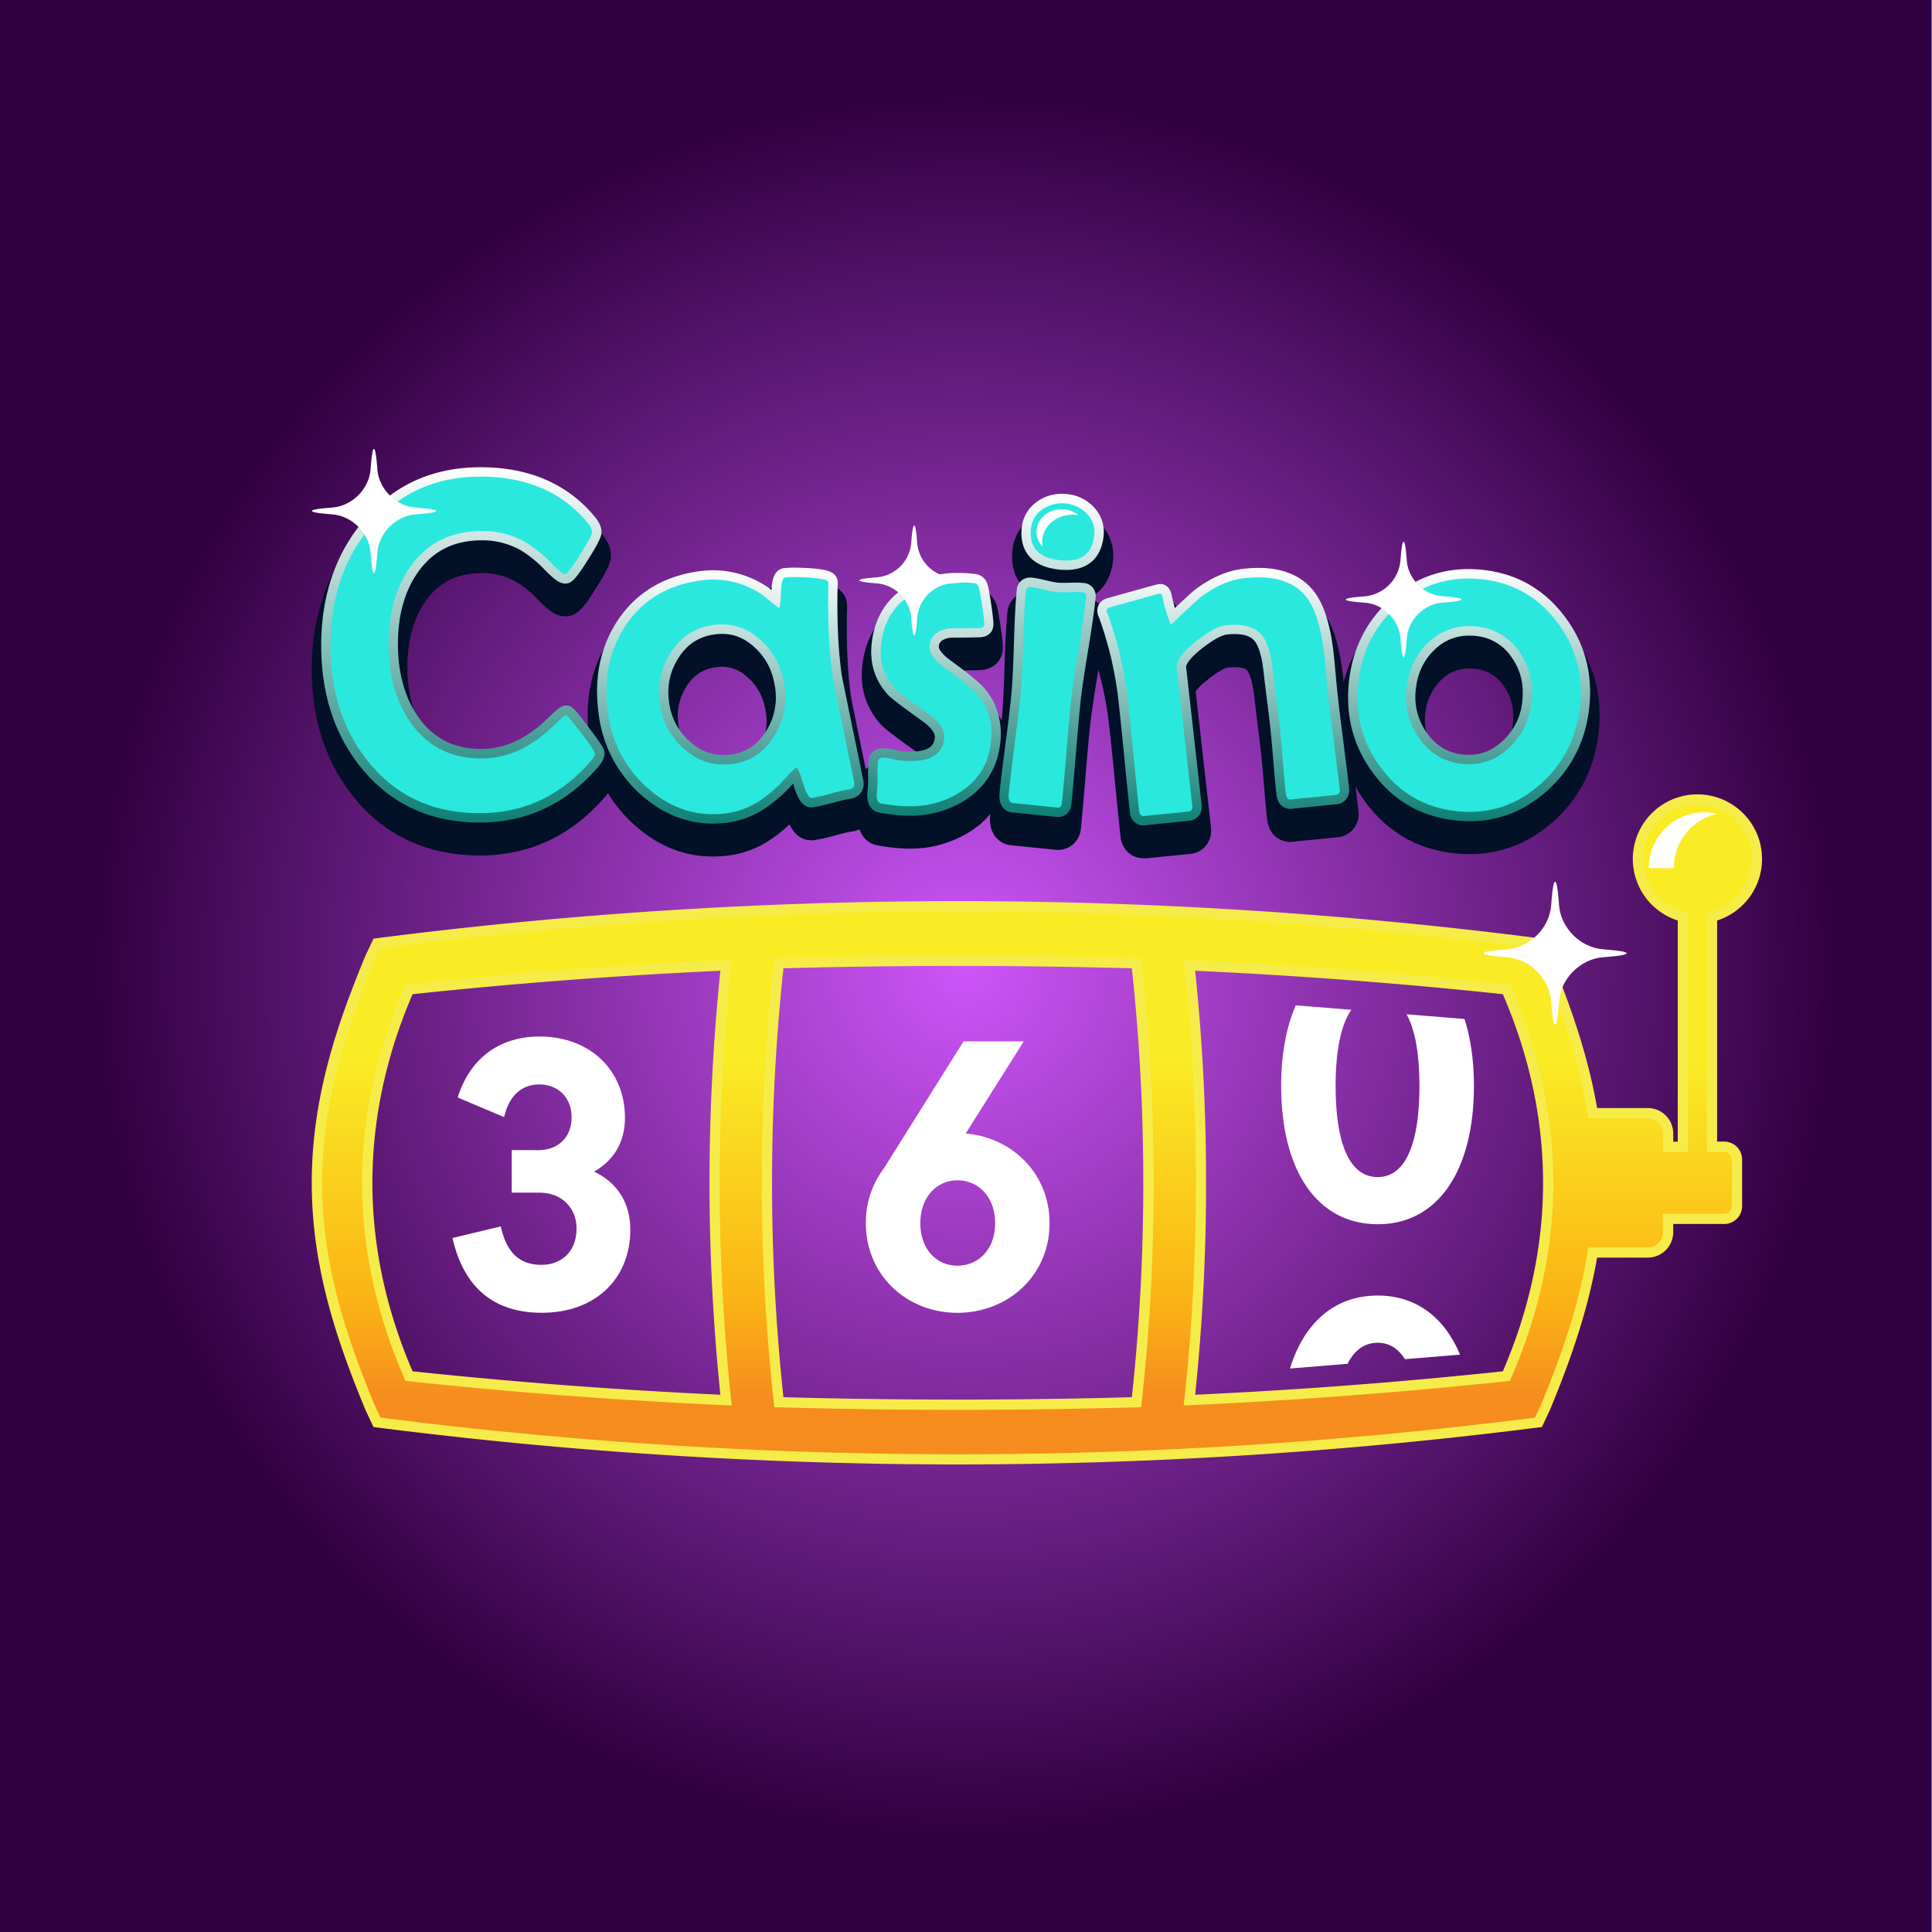 <?xml version="1.0" encoding="UTF-8"?> <svg xmlns="http://www.w3.org/2000/svg" xmlns:xlink="http://www.w3.org/1999/xlink" viewBox="0 0 1000 1000"><defs><style>.cls-1{fill:#fff;}.cls-2{fill:url(#Naamloos_verloop_20);}.cls-3{fill:url(#Naamloos_verloop_19);}.cls-4{fill:#021028;}.cls-5{fill:#f6ec49;}.cls-6{fill:url(#Naamloos_verloop_18);}.cls-7{fill:url(#Naamloos_verloop_17);}.cls-8{fill:url(#Naamloos_verloop_17-2);}.cls-9{fill:url(#Naamloos_verloop_17-3);}.cls-10{fill:url(#Naamloos_verloop_17-4);}.cls-11{fill:url(#Naamloos_verloop_17-5);}.cls-12{fill:url(#Naamloos_verloop_17-6);}.cls-13{fill:#2ae8de;}</style><radialGradient id="Naamloos_verloop_20" cx="536.72" cy="500.19" r="359.75" gradientTransform="matrix(1, 0, 0, -1, 0, 1000.11)" gradientUnits="userSpaceOnUse"><stop offset="0" stop-color="#cd55f9"></stop><stop offset="1" stop-color="#310041"></stop></radialGradient><radialGradient id="Naamloos_verloop_19" cx="499.76" cy="500.19" r="500.08" gradientTransform="matrix(1, 0, 0, -1, 0, 1000.11)" gradientUnits="userSpaceOnUse"><stop offset="0" stop-color="#cd55f9"></stop><stop offset="0.9" stop-color="#310041"></stop></radialGradient><linearGradient id="Naamloos_verloop_18" x1="536.72" y1="452.75" x2="536.72" y2="275.73" gradientTransform="matrix(1, 0, 0, -1, 0, 1000.11)" gradientUnits="userSpaceOnUse"><stop offset="0" stop-color="#faec24"></stop><stop offset="0.71" stop-color="#fbb315"></stop><stop offset="1" stop-color="#f68c1e"></stop></linearGradient><linearGradient id="Naamloos_verloop_17" x1="239.57" y1="758.27" x2="239.57" y2="574.37" gradientTransform="matrix(1, 0, 0, -1, 0, 1000.11)" gradientUnits="userSpaceOnUse"><stop offset="0" stop-color="#fff"></stop><stop offset="1" stop-color="#0d7f74"></stop></linearGradient><linearGradient id="Naamloos_verloop_17-2" x1="378.01" y1="706.29" x2="378.01" y2="573.81" xlink:href="#Naamloos_verloop_17"></linearGradient><linearGradient id="Naamloos_verloop_17-3" x1="483.5" y1="703.62" x2="483.5" y2="577.89" xlink:href="#Naamloos_verloop_17"></linearGradient><linearGradient id="Naamloos_verloop_17-4" x1="544.31" y1="744.51" x2="544.31" y2="577.22" xlink:href="#Naamloos_verloop_17"></linearGradient><linearGradient id="Naamloos_verloop_17-5" x1="633.16" y1="706.21" x2="633.16" y2="572.87" xlink:href="#Naamloos_verloop_17"></linearGradient><linearGradient id="Naamloos_verloop_17-6" x1="760.4" y1="705.55" x2="760.4" y2="575.05" xlink:href="#Naamloos_verloop_17"></linearGradient></defs><g id="BACKGROUND"><rect class="cls-1" width="1000" height="1000"></rect></g><g id="Laag_66" data-name="Laag 66"><path class="cls-2" d="M495.62,796.23a2421.17,2421.17,0,0,1-304.19-19.34l-23.74-3-13.47-28.66-.29-.69c-16-38.57-30.78-81.3-30.78-132.36s14.74-93.65,30.68-132.13l.41-.94,13.08-27.87a123.73,123.73,0,0,1-13.25-13.81c-20.52-24.9-30.92-55.56-30.92-91.17,0-23.75,4.83-45.66,14.34-65.13a127.66,127.66,0,0,1,20.81-35.51c22.53-27.47,53.82-42,90.44-42,37,0,67.93,14,89.34,40.38l.3.38.4.54a54.43,54.43,0,0,1,8.07,14.67c2.89-.67,5.83-1.23,8.82-1.66a89.49,89.49,0,0,1,13.46-1,86.66,86.66,0,0,1,20.26,2.4,43.6,43.6,0,0,1,10.58-3,74.64,74.64,0,0,1,10.91-.7c2.79,0,6.15.1,10,.32l.5,0c6,.42,12.94,1.06,20.16,3.6a46.92,46.92,0,0,1,14.17,7.84,89.71,89.71,0,0,1,37.09-9.05c.19-.36.39-.71.58-1.06a56.29,56.29,0,0,1,22.27-29.44,61.12,61.12,0,0,1,78.4,8.54,56.38,56.38,0,0,1,12.75,21.47,58.58,58.58,0,0,1,3.4,7.26l.43.1a83.75,83.75,0,0,1,28.67-8.77,108.84,108.84,0,0,1,12.16-.71c25.15,0,41.57,9.58,51.61,19a97.39,97.39,0,0,1,57-18.33,106.24,106.24,0,0,1,10.79.55c28.12,2.84,52,16.22,69.14,38.68a102.76,102.76,0,0,1,14.92,26.85,105.78,105.78,0,0,1,11.15,51.61A71,71,0,0,1,878.6,373,71.74,71.74,0,0,1,927,497.57v70.05A46.94,46.94,0,0,1,940,600.16v24.16a47.53,47.53,0,0,1-47.48,47.48h-1.06A51,51,0,0,1,857.17,689a477.08,477.08,0,0,1-19.57,55.31l-.39.93-13.44,28.66-23.77,3A2433,2433,0,0,1,495.62,796.23Z"></path><rect class="cls-3" x="-0.32" y="-0.15" width="1000.15" height="1000.15"></rect><path class="cls-4" d="M248.26,442.78c-26.75,0-48.51-10-64.67-29.62-14.74-17.89-22.21-40.41-22.21-66.89S169,297.18,184,279.1c16.28-19.86,38.07-30,64.75-30,27,0,48.34,9.42,63.39,28l.18.24c2.63,3.44,3.89,6.74,3.89,10.05s-1.13,6.62-7.82,17.17c-6,9.51-9.47,14.46-15.84,14.46-4.76,0-8.52-2.95-14.22-8.75a55,55,0,0,0-11.12-9.11,35.09,35.09,0,0,0-17.76-4.52c-12.53,0-22,4.57-28.79,14-6.51,8.95-9.8,20.64-9.8,34.74s3.29,26,9.78,35.23c6.92,9.76,16,14.32,28.6,14.32a36.92,36.92,0,0,0,17.87-4.67A57.89,57.89,0,0,0,279.52,381c6.59-6.2,9-8.52,13.5-8.52,5.56,0,7.89,3.09,15.62,13.32,7.92,10.51,9.11,12.64,9.11,16.28,0,4.52-2.64,8.1-4.62,10.4C295.79,432.6,274,442.78,248.26,442.78Z"></path><path class="cls-4" d="M369,443.34c-14.5,0-27.87-5.23-39.73-15.55a71.1,71.1,0,0,1-24.08-44.37c-2.92-19.74.45-37.28,10-52.12,10.25-15.81,25.51-25.28,45.35-28.21a59.91,59.91,0,0,1,8.58-.63,54.16,54.16,0,0,1,26.72,7c1.32-3.75,3.93-7.25,9.09-8a41.35,41.35,0,0,1,5.94-.33c2.24,0,4.89.08,8.15.26,7.24.51,17.95,1.25,19.33,10.64a19.65,19.65,0,0,1,.05,4c-.39,17.72.35,33,2.18,45.36.1.52,1.39,7,10.65,51.9l.41,1.85a12.52,12.52,0,0,1-10.76,15.25,81.77,81.77,0,0,0-8.55,2,101,101,0,0,1-10.72,2.43l-.7.11H420c-5.93,0-9.34-4.08-11.37-8.21a69.34,69.34,0,0,1-8.4,6.88,50.79,50.79,0,0,1-22,9.06A70.12,70.12,0,0,1,369,443.34Zm4.71-98.23a22.35,22.35,0,0,0-3.41.27c-6.62,1-11.41,4.19-15.09,10.08a28,28,0,0,0-4,19.75,27.31,27.31,0,0,0,9.45,17.44,20.51,20.51,0,0,0,13.86,5.49h0a22.85,22.85,0,0,0,3.54-.27c6.34-.94,11-4.11,14.55-10a27.73,27.73,0,0,0,3.78-19.29c-1.09-7.41-4.08-13.22-9.14-17.77C383.05,346.93,378.67,345.11,373.7,345.11Z"></path><path class="cls-4" d="M470.78,439.24a73.67,73.67,0,0,1-8.67-.52c-7.6-.91-9.5-1.38-11.35-2.34l-.33-.17-.32-.2c-3.26-2-6.91-6.37-5.83-15.42a61.52,61.52,0,0,0,.2-6.67,78.35,78.35,0,0,1,.32-9c.71-5.69,5.06-9.71,11.09-10.29a13.91,13.91,0,0,1,1.63-.09,25.05,25.05,0,0,1,5.88.81l1.14.25c.49.1,1,.22,1.41.35a46,46,0,0,0,5.45.36c6.7,0,7.41-1.62,7.56-2.68-.2-.42-1.11-1.94-4.39-4.31-14.48-10.34-17.15-12.76-18.5-14.22-7.76-8.42-11.12-19.1-9.71-30.91,1.75-14.77,9.16-26.31,21.46-33.37a56.56,56.56,0,0,1,28.27-7,76.23,76.23,0,0,1,9.28.57,12.26,12.26,0,0,1,10.25,8.2c.45,1.26,1,3.22,2.28,11.78,1.2,8.08,1.3,10.65,1.08,12.55-.57,4.73-4.42,9.64-11.71,9.94-5.09.1-10.07.17-15.06.2l-.6.14a26.41,26.41,0,0,0,3.54,3.06c12.54,9.09,16.37,12.88,18.28,15.17,7.53,9.07,10.57,19.89,9.11,32.21a43.92,43.92,0,0,1-22.18,33.83A57.45,57.45,0,0,1,470.78,439.24Z"></path><path class="cls-4" d="M547.64,439.91a12.36,12.36,0,0,1-1.33-.07l-23.08-2.37a11.59,11.59,0,0,1-7.88-4.23c-3.53-4.34-3-9.76-2.79-11.56.59-5.71,1.6-14.05,3-24.77s2.37-19,2.92-24.41c.61-5.86,1.09-15,1.45-27.13.35-12.55.87-22.16,1.52-28.57a11.48,11.48,0,0,1,10.84-10.48,22.55,22.55,0,0,1-2.75-2.5c-3.06-3.33-6.51-9.31-5.51-18.94a23.16,23.16,0,0,1,10.43-17.32,26.26,26.26,0,0,1,15.12-4.64,27.51,27.51,0,0,1,3.11.17,27,27,0,0,1,17.09,8.32,23.22,23.22,0,0,1,6.3,18.81c-1,9.23-5.38,15.93-12.4,19.33a11.43,11.43,0,0,1,5.76,3.78,11.76,11.76,0,0,1,2.49,8.95c-.64,6.3-2,15.48-4,28-2,12-3.27,21.05-3.88,26.95-.59,5.61-1.34,14.26-2.28,25.72s-1.72,20.28-2.3,26C558.73,435.37,553.89,439.91,547.64,439.91Z"></path><path class="cls-4" d="M592,444.26c-6.33,0-11.27-4.57-12-11.11-.7-6.36-1.68-15.86-2.87-28.22-1.25-12.84-2.19-22-2.88-28a183.93,183.93,0,0,0-9.89-43.28,14,14,0,0,1-1.19-4.11,11.46,11.46,0,0,1,7.09-11.83l.74-.34.79-.2c.63-.17,5-1.39,13.08-3.66,13.29-3.73,13.63-3.77,14.65-3.88l.53-.05h.57c1.32,0,7.83.4,10.25,8.11l3.83-3.48L615,314c9.12-7.06,18.55-11.19,28-12.27a77.6,77.6,0,0,1,8.41-.49c14.1,0,24.9,4.56,32.13,13.54,6,7.38,9.74,18.84,11.57,35q.43,3.72,1.11,11.49c.44,4.95.81,8.68,1.08,11.15.59,5.18,1.53,12.86,2.89,23.49s2.33,18.48,2.92,23.78a12.22,12.22,0,0,1-2.17,8.82,11.88,11.88,0,0,1-8.46,4.8c-2.66.3-6.59.71-11.83,1.21s-9,.89-11.53,1.18a13,13,0,0,1-1.36.08c-5.26,0-11-3.66-11.91-11.83-.47-4.13-1-10.16-1.66-18s-1.18-13.66-1.62-17.49q-.52-4.69-1.69-14-1.18-9.48-1.73-14.23c-1.13-10-3.26-12.8-3.68-13.27-1.28-1.41-4.52-1.63-6.35-1.63a32.41,32.41,0,0,0-3.53.22c-.32,0-3.35.52-10.71,6.41-4.08,3.25-5.52,5.19-6,6l7.88,70a12.7,12.7,0,0,1-2.5,9.64,11.76,11.76,0,0,1-8,4.34q-3.81.42-11.49,1.17-7.49.74-11.23,1.15Z"></path><path class="cls-4" d="M760.68,442.09a69.39,69.39,0,0,1-7.29-.37c-19.17-1.93-34.71-10.68-46.2-26-11.11-14.61-15.8-31.67-13.88-50.62s9.91-34.74,23.74-46.87c12.48-10.86,26.93-16.35,43-16.35,2.42,0,4.91.13,7.41.38,19,1.92,34.45,10.56,46,25.69,11.23,14.57,16,31.56,14.05,50.46s-9.9,34.74-23.74,47C791.31,436.45,776.83,442.09,760.68,442.09Zm-.27-96.1A20.33,20.33,0,0,0,746,351.84a29,29,0,0,0-3.53,36.69c4,5.68,8.85,8.64,15.36,9.29.84.08,1.66.12,2.45.12,5.48,0,10.05-1.93,14.38-6.1a27.31,27.31,0,0,0,8.44-17.71c.74-7.27-.79-13.47-4.66-18.93a20,20,0,0,0-15.4-9.09C762.14,346,761.25,346,760.41,346Z"></path><path class="cls-5" d="M495.62,758a2384.7,2384.7,0,0,1-299.38-19l-2.91-.37-4.1-8.71c-14.51-35-27.87-73.37-27.87-117.71s13.34-82.66,27.77-117.47l4.2-8.92,2.93-.37a2367,2367,0,0,1,598.93,0l2.89.37,4.09,8.7c8.8,21.25,19.32,49,24.48,79h26.24a13.18,13.18,0,0,1,13.17,13.17v4.24h2.34V476.45a33.44,33.44,0,1,1,20.38,0V590.89h3.69a9.26,9.26,0,0,1,9.24,9.24v24.16a9.26,9.26,0,0,1-9.24,9.24H866.06v4.23a13.17,13.17,0,0,1-13.17,13.17H826.65c-5.16,30-15.66,57.72-24.37,78.75l-4.18,8.94-2.89.37A2395.1,2395.1,0,0,1,495.62,758Zm-90.08-34.81c30,.82,60.4,1.24,90.3,1.24s60.12-.42,90-1.24a1023.24,1023.24,0,0,0,5.92-111,1022.1,1022.1,0,0,0-5.92-111c-30-.81-60.3-1.23-90.17-1.23s-60.18.42-90.17,1.23a1047.2,1047.2,0,0,0,0,222ZM618.61,502.46a1049.08,1049.08,0,0,1,5.65,109.73,1048.51,1048.51,0,0,1-5.65,109.73c52.81-2.44,106.34-6.5,159.26-12.13,13.81-32,20.82-64.84,20.82-97.6s-7-65.58-20.82-97.6C725.38,509,671.85,504.91,618.61,502.46Zm-405,207.33c52.81,5.59,106.34,9.68,159.26,12.11a1072,1072,0,0,1,0-219.44C319.51,504.93,266,509,213.56,514.59c-13.81,32-20.81,64.82-20.81,97.6S199.75,677.77,213.56,709.79Z"></path><path class="cls-6" d="M906.74,444.61a28.14,28.14,0,1,0-33,27.69V596.2h-13v-9.55a7.86,7.86,0,0,0-7.86-7.86H822.14c-4.28-28.13-13.47-54.82-24.76-82-1.14-2.42-1.72-3.63-2.86-6.07a2362.94,2362.94,0,0,0-597.59,0c-1.14,2.44-1.71,3.65-2.86,6.07-15.62,37.75-27.37,74.49-27.37,115.46s11.73,77.7,27.37,115.44c1.15,2.42,1.72,3.63,2.86,6.06a2359.7,2359.7,0,0,0,597.59,0c1.14-2.43,1.72-3.64,2.86-6.06,11.27-27.2,20.48-53.9,24.75-82h30.76a7.85,7.85,0,0,0,7.86-7.86v-9.54h31.72a4,4,0,0,0,3.94-3.93V600.13a3.94,3.94,0,0,0-3.94-3.93h-9V472.3A28.15,28.15,0,0,0,906.74,444.61Zm-528,282.87q-84.63-3.71-168.83-12.75c-14.42-32.44-22.5-67.32-22.5-102.56s8.08-70.11,22.5-102.54q84.17-9.06,168.83-12.75a1065,1065,0,0,0,0,230.6Zm211.9.87c-63.36,1.84-126.49,1.84-189.87,0a1049.39,1049.39,0,0,1,0-232.34c63.36-1.82,126.5-1.82,189.87,0a1022.73,1022.73,0,0,1,6.47,116.18A1031.69,1031.69,0,0,1,590.65,728.35ZM781.5,714.73q-84.18,9-168.82,12.75A1038.44,1038.44,0,0,0,619,612.17a1038.39,1038.39,0,0,0-6.27-115.3q84.6,3.69,168.82,12.75C795.92,542,804,576.94,804,612.16S795.9,682.3,781.5,714.73Z"></path><path class="cls-7" d="M248.26,425.74c-25.22,0-45.72-9.37-60.91-27.85-14-17-21.1-38.48-21.1-63.8s7.22-46.89,21.47-64.06c15.34-18.7,35.87-28.19,61-28.19,25.47,0,45.53,8.82,59.61,26.21,2.05,2.69,3,5,3,7.24,0,1.86-.54,4.27-7.07,14.57-6.72,10.6-8.64,12.19-11.73,12.19-2.72,0-5.33-1.78-10.74-7.29a60.05,60.05,0,0,0-12.18-9.91,40.23,40.23,0,0,0-20.18-5.18c-14.19,0-24.9,5.23-32.73,16-7.12,9.81-10.73,22.47-10.73,37.62s3.59,28,10.67,38c7.81,11,18.48,16.38,32.56,16.38a42.1,42.1,0,0,0,20.19-5.26,63.68,63.68,0,0,0,13.5-10.06c6.75-6.37,7.89-7.18,10.13-7.18,2.84,0,3.94,1.06,11.74,11.39s8.13,11.45,8.13,13.36c0,2.24-1.06,4.47-3.44,7.23C293.08,416.13,272.5,425.74,248.26,425.74Z"></path><path class="cls-8" d="M369,426.3c-13.29,0-25.59-4.82-36.56-14.35A66.44,66.44,0,0,1,310,370.54c-2.74-18.55.4-35,9.31-48.78,9.46-14.57,23.57-23.32,42-26a54.21,54.21,0,0,1,7.88-.59A50.25,50.25,0,0,1,398,304.37l.23.17,1.1.94c.16-4.05.85-10.57,6.31-11.37a37.21,37.21,0,0,1,5.23-.29c2.12,0,4.77.08,7.89.25,8,.56,14,1.38,14.77,6.49a15.05,15.05,0,0,1,0,3.21c-.38,17.87.36,33.47,2.24,46.17.12.67,1.68,8.43,10.7,52.17l.34,1.57a8.32,8.32,0,0,1-1.18,6.61,7.91,7.91,0,0,1-5.48,3.14,85.91,85.91,0,0,0-9.1,2.1,89.42,89.42,0,0,1-10.17,2.3l-.35.05-.54,0c-5.78,0-7.95-7.31-9.12-11.22-.12-.39-.22-.76-.34-1.1-.18.2-.37.39-.55.61a75.48,75.48,0,0,1-12.52,11.22,46.31,46.31,0,0,1-20,8.27A61.6,61.6,0,0,1,369,426.3Zm4.71-98.2a28.27,28.27,0,0,0-4.14.31c-8,1.18-14.08,5.21-18.49,12.32a32.63,32.63,0,0,0-4.71,23,32,32,0,0,0,11.07,20.41,25.17,25.17,0,0,0,17,6.67h0a28.21,28.21,0,0,0,4.25-.32c7.75-1.14,13.64-5.17,18-12.31a32.54,32.54,0,0,0,4.46-22.53c-1.26-8.59-4.76-15.34-10.71-20.69C385.42,330.33,380,328.1,373.7,328.1Z"></path><path class="cls-9" d="M470.78,422.22a70.36,70.36,0,0,1-8.1-.49c-7.45-.89-8.66-1.29-9.68-1.83l-.34-.19c-3-1.86-4.2-5.47-3.58-10.73a61.53,61.53,0,0,0,.24-7.28,72,72,0,0,1,.3-8.37c.32-2.63,2.27-5.57,6.74-6,.3,0,.72-.06,1.16-.06a20.32,20.32,0,0,1,4.85.7l1.15.25c.55.12,1.16.26,1.76.42h0a51.33,51.33,0,0,0,6.13.4c11.58,0,12.15-4.87,12.44-7.21.38-3.17-3.85-6.73-6.4-8.58-13.58-9.68-16.64-12.34-17.78-13.58-6.86-7.44-9.71-16.53-8.45-27,1.58-13.38,8-23.37,19-29.72a51.78,51.78,0,0,1,25.86-6.39,74.6,74.6,0,0,1,8.68.54,7.38,7.38,0,0,1,6.25,5c.39,1,.91,3.12,2.05,10.85,1.23,8.27,1.2,10.15,1.06,11.26-.32,2.62-2.33,5.47-7.07,5.66-5.12.12-10.2.18-15.31.2-5.41.91-5.68,3.28-5.83,4.57,0,.27-.11,2.66,6.35,7.41,9.35,6.77,14.89,11.36,17.44,14.38,6.61,8,9.3,17.56,8,28.5-1.58,13.29-8.23,23.44-19.79,30.21A52.88,52.88,0,0,1,470.78,422.22Z"></path><path class="cls-10" d="M547.64,422.89a8.38,8.38,0,0,1-.84-.05l-23.08-2.37a6.77,6.77,0,0,1-4.61-2.47c-1.51-1.87-2.06-4.47-1.71-8,.59-5.68,1.58-14,3-24.65s2.38-19,2.94-24.53c.62-6,1.11-15.23,1.46-27.5.35-12.43.87-21.93,1.51-28.21a6.71,6.71,0,0,1,7-6.15c.32,0,.67,0,1,.05a59,59,0,0,1,7.14,1.38,55.9,55.9,0,0,0,6,1.18c.81.08,1.9.11,3.28.11.85,0,1.79,0,2.84-.05s2.23-.05,3.19-.05a41.1,41.1,0,0,1,4.22.17,6.67,6.67,0,0,1,4.67,2.44,7.14,7.14,0,0,1,1.44,5.37c-.64,6.14-2,15.46-4,27.69-2,12.08-3.33,21.26-3.93,27.24-.59,5.71-1.35,14.16-2.3,25.8s-1.72,20.22-2.31,25.89C554.08,420.82,550.75,422.89,547.64,422.89ZM551.83,295a33.65,33.65,0,0,1-3.68-.21c-6.67-.68-11.75-2.85-15.06-6.45-3.46-3.78-4.89-8.87-4.25-15.14a18.47,18.47,0,0,1,8.32-13.79,21.48,21.48,0,0,1,12.4-3.81c.85,0,1.71.05,2.6.13a21.8,21.8,0,0,1,14.05,6.82,18.58,18.58,0,0,1,5,15C570,288.8,563.17,295,551.83,295Z"></path><path class="cls-11" d="M592,427.24c-3.89,0-6.72-2.65-7.17-6.79-.71-6.33-1.68-15.81-2.87-28.14-1.25-12.87-2.19-22.06-2.88-28.11a187.71,187.71,0,0,0-10.23-44.57,9.61,9.61,0,0,1-.87-2.83,6.61,6.61,0,0,1,4.22-6.83l.36-.17.39-.1c.54-.14,4.94-1.36,13.19-3.7,12.89-3.61,13.29-3.66,13.86-3.71l.27,0h.32c1.36,0,4.64.54,5.83,5.52a68.81,68.81,0,0,0,1.71,6.9q4.18-3.93,9.53-8.79l.13-.11.16-.12c8.41-6.5,17-10.3,25.6-11.28a72.79,72.79,0,0,1,7.86-.47c12.55,0,22.08,4,28.33,11.71,5.38,6.66,8.82,17.28,10.54,32.47q.42,3.69,1.1,11.37c.46,5,.81,8.77,1.1,11.26.58,5.21,1.53,12.9,2.89,23.55,1.34,10.47,2.33,18.43,2.92,23.71A7.61,7.61,0,0,1,697,413.4a7,7,0,0,1-5.09,2.84c-2.64.28-6.54.68-11.75,1.2s-9,.9-11.59,1.2a7.63,7.63,0,0,1-.8.05c-1,0-6.27-.37-7.1-7.51-.45-4.08-1-10.07-1.64-17.83s-1.19-13.76-1.63-17.64c-.35-3.14-.93-7.83-1.7-14.06s-1.36-11-1.71-14.18c-1.11-9.9-3.26-14.13-4.86-16-1.95-2.16-5.32-3.27-10-3.27a39.5,39.5,0,0,0-4.07.23c-1.68.19-5.65,1.41-13.21,7.44-8.15,6.49-7.93,9.31-7.93,9.33l8,71a7.94,7.94,0,0,1-1.48,6.06,6.88,6.88,0,0,1-4.74,2.54q-3.78.42-11.42,1.17T593,427.17A7.43,7.43,0,0,1,592,427.24Z"></path><path class="cls-12" d="M760.68,425.06a65.54,65.54,0,0,1-6.8-.36c-17.76-1.78-32.16-9.89-42.81-24.07-10.35-13.65-14.7-29.54-12.92-47.22s9.24-32.41,22.13-43.7c11.56-10.06,24.93-15.15,39.78-15.15,2.27,0,4.59.12,6.92.35,17.59,1.77,31.91,9.78,42.58,23.79,10.45,13.56,14.87,29.39,13.09,47s-9.23,32.43-22.11,43.82C789,419.83,775.59,425.06,760.68,425.06ZM760.41,329a25,25,0,0,0-17.74,7.16c-5.76,5.46-9,12.28-9.86,20.78a31.79,31.79,0,0,0,5.64,22.26c4.78,6.84,10.94,10.54,18.86,11.34a29.44,29.44,0,0,0,3,.15c6.72,0,12.54-2.43,17.76-7.46a31.85,31.85,0,0,0,9.9-20.73c.86-8.5-1-15.78-5.53-22.23a24.9,24.9,0,0,0-18.88-11.12C762.46,329,761.42,329,760.41,329Z"></path><path class="cls-13" d="M308,389.94c0,1-.76,2.3-2.27,4.05q-23.22,26.91-57.51,26.9-35.72,0-57.14-26.08-20-24.27-20-60.72t20.37-60.95q21.66-26.44,57.27-26.43,36.06,0,55.83,24.41a7.59,7.59,0,0,1,1.9,4.17q0,2-6.32,12c-4.2,6.62-6.75,9.95-7.62,9.95-1.05,0-3.45-1.95-7.26-5.85a64.8,64.8,0,0,0-13.23-10.72,44.94,44.94,0,0,0-22.61-5.83q-23.56,0-36.66,18-11.67,16.08-11.66,40.47t11.54,40.83q13.11,18.45,36.55,18.45a46.93,46.93,0,0,0,22.49-5.83,67.42,67.42,0,0,0,14.54-10.84C290.38,372,292.63,370,293,370s3.09,3.16,7.87,9.46S308,389.3,308,389.94Z"></path><path class="cls-13" d="M428.75,301.28a12.2,12.2,0,0,1,0,2.17q-.6,27.65,2.27,47.19.18,1.19,10.75,52.46l.36,1.63c.42,2.26-.46,3.56-2.61,3.88a90.73,90.73,0,0,0-9.66,2.2,92.74,92.74,0,0,1-9.61,2.2c-1.5.22-3-2.35-4.64-7.75s-2.74-8-3.46-7.91c-.47.07-2.37,1.92-5.68,5.53a70.41,70.41,0,0,1-11.69,10.5,41.39,41.39,0,0,1-17.91,7.46q-22.86,3.38-41.22-12.57a61.43,61.43,0,0,1-20.83-38.44q-3.85-26.16,8.59-45.43,13-20.08,38.59-23.86a45.1,45.1,0,0,1,33.28,7.85q2.36,2.06,7.24,5.91a1,1,0,0,0,.76.25q.71-.09.91-7.71c.13-5.07.85-7.71,2.2-7.91,2.12-.32,6.16-.3,12.15,0C425.18,299.4,428.59,300.17,428.75,301.28ZM406,354.94q-2.14-14.49-12.26-23.59-10.71-9.84-24.85-7.76t-21.93,14.55a37.66,37.66,0,0,0-5.39,26.31,37,37,0,0,0,12.72,23.39q11,9.56,25.17,7.48,13.79-2,21.43-14.6A37.48,37.48,0,0,0,406,354.94Z"></path><path class="cls-13" d="M512.91,384.31q-2.08,17.63-17.42,26.58-13.9,8.19-32.24,6-7.11-.83-8-1.31c-1.28-.79-1.71-2.81-1.33-6a67,67,0,0,0,.27-7.88,71,71,0,0,1,.27-7.76c.12-1,.91-1.6,2.37-1.75a13,13,0,0,1,4.37.52c2.42.52,3.58.77,3.51.77q22.34,2.67,24-11.07c.52-4.32-2.29-8.7-8.41-13.1q-14.91-10.63-17-12.94-8.82-9.55-7.19-23.15,2.08-17.74,16.63-26.08,13.13-7.44,31.57-5.24a2.53,2.53,0,0,1,2.23,1.83,80.27,80.27,0,0,1,1.82,9.93c.82,5.53,1.18,8.85,1,10-.1.86-.92,1.33-2.45,1.4-5.13.11-10.3.16-15.49.18-6.27.94-9.7,3.88-10.29,8.86-.42,3.54,2.36,7.51,8.3,11.89q13.24,9.6,16.6,13.59Q514.62,369.88,512.91,384.31Z"></path><path class="cls-13" d="M566.36,277.07q-1.49,14.56-17.73,12.9-16.46-1.68-15-16.26a13.47,13.47,0,0,1,6.2-10.25,18,18,0,0,1,22.78,2.47A13.46,13.46,0,0,1,566.36,277.07Zm-4.13,32q-.94,9.12-4,27.42t-4,27.53q-.9,8.66-2.3,25.91t-2.3,25.79c-.17,1.65-1,2.42-2.4,2.27l-23.09-2.37c-1.65-.17-2.32-1.86-2-5.11q.85-8.16,2.94-24.53t3-24.64q.95-9.25,1.49-27.86c.35-12.4.86-21.69,1.48-27.86.15-1.34,1-1.93,2.7-1.76a58.37,58.37,0,0,1,6.51,1.26,39.1,39.1,0,0,0,13.39,1.38,48.9,48.9,0,0,1,6.75.1C561.79,306.76,562.39,307.58,562.23,309.08Z"></path><path class="cls-13" d="M693.46,408.57c.2,1.73-.5,2.69-2.08,2.88-2.61.28-6.49.69-11.66,1.19s-9.08.91-11.66,1.19c-1.41.15-2.25-.9-2.52-3.19-.44-3.86-1-9.76-1.63-17.66s-1.21-13.84-1.65-17.79c-.35-3.14-.92-7.86-1.71-14.11s-1.36-11-1.72-14.13q-1.5-13.49-6.05-18.62-5.46-6.07-18.26-4.65-5.92.65-15.69,8.48-10.33,8.25-9.73,13.68l8,71c.23,2-.42,3-1.92,3.21q-3.78.44-11.37,1.16t-11.36,1.16c-1.66.19-2.59-.62-2.81-2.44q-1-9.35-2.85-28.07t-2.89-28.19a191.52,191.52,0,0,0-10.57-45.89,6.62,6.62,0,0,1-.54-1.49c-.08-.79.37-1.4,1.36-1.83q.81-.21,13.31-3.72c8.32-2.33,12.69-3.53,13.07-3.56s.86.54,1.16,1.78a74.83,74.83,0,0,0,4.39,14.48q5.59-5.54,14.83-13.89,11.57-9,23.17-10.28,22.23-2.5,31.86,9.47,7.09,8.8,9.49,30,.41,3.66,1.09,11.26c.46,5.05.82,8.85,1.11,11.37.61,5.29,1.56,13.17,2.91,23.62S692.87,403.28,693.46,408.57Z"></path><path class="cls-13" d="M817.79,365.24q-2.49,24.75-20.5,40.65-18.42,16.46-42.92,14T715,397.7q-14.47-19.05-12-43.8t20.48-40.52q18.46-16.08,43-13.61,24.39,2.44,39.2,21.91Q820.28,340.6,817.79,365.24Zm-25-2.28q1.47-14.44-6.4-25.54A29.65,29.65,0,0,0,764,324.28a30.17,30.17,0,0,0-24.65,8.28Q729.43,342,728,356.42a36.65,36.65,0,0,0,6.5,25.54q8.37,12,22.35,13.39a29.64,29.64,0,0,0,24.56-8.65A36.9,36.9,0,0,0,792.77,363Z"></path><path class="cls-1" d="M866.31,449.32h-12.9a28.75,28.75,0,0,1,35.32-28.09A28.82,28.82,0,0,0,866.31,449.32Z"></path><path class="cls-1" d="M539.44,280.51c0-7.79,7-14.11,15.71-14.11a18.4,18.4,0,0,1,3.09.27,13.73,13.73,0,0,0-8.75-3.08c-7.17,0-13,5.23-13,11.68a11,11,0,0,0,3.19,7.66A12.81,12.81,0,0,1,539.44,280.51Z"></path><path class="cls-1" d="M474.54,278.55l.25,3.06A19.54,19.54,0,0,0,492,298.81l3.05.27c8.77.74,8.77,1.95,0,2.69L492,302a19.54,19.54,0,0,0-17.21,17.2l-.25,3.08c-.74,8.75-2,8.75-2.69,0l-.25-3.08A19.54,19.54,0,0,0,454.39,302l-3.05-.27c-8.77-.74-8.77-1.95,0-2.69l3.05-.27a19.53,19.53,0,0,0,17.21-17.2l.25-3.06C472.59,269.79,473.8,269.79,474.54,278.55Z"></path><path class="cls-1" d="M195.06,239.77l.29,3.46c.84,9.9,9.54,18.62,19.44,19.44l3.46.3c9.9.84,9.9,2.2,0,3l-3.46.3c-9.9.84-18.6,9.54-19.44,19.46l-.29,3.46c-.84,9.89-2.2,9.89-3,0l-.28-3.46c-.84-9.9-9.55-18.6-19.46-19.46l-3.46-.3c-9.91-.84-9.91-2.2,0-3l3.46-.3c9.91-.84,18.62-9.54,19.46-19.44l.28-3.46C192.86,229.87,194.22,229.87,195.06,239.77Z"></path><path class="cls-1" d="M727.92,287.28l.27,3.23c.77,9.21,8.89,17.31,18.08,18.08l3.21.27c9.2.77,9.2,2.05,0,2.82l-3.21.27c-9.21.79-17.31,8.89-18.08,18.08l-.27,3.22c-.79,9.21-2,9.21-2.82,0l-.27-3.22C724,320.82,716,312.72,706.75,312l-3.21-.27c-9.22-.77-9.22-2.05,0-2.82l3.21-.27a20.5,20.5,0,0,0,18.08-18.08l.27-3.23C725.87,278.08,727.15,278.08,727.92,287.28Z"></path><path class="cls-1" d="M323.48,578.44c0,13.89-6.76,22.73-16,28,11.27,5.26,18.78,15.4,18.78,30.05,0,25.17-17.84,43-45.83,43-24.8,0-40.39-13-46.23-38.71l25-6c2.82,12.78,9,19.91,21,19.91,10.91,0,18.23-7.33,18.23-18.79,0-10.9-7.89-18.6-19.17-18.6H264.86v-22h14.65c8.82-.19,16.35-6.2,16.35-16.9,0-10.52-7.14-17.09-16.72-17.09-9.21,0-15.59,5.81-18.23,16.9l-24-10.15c6-19.35,20.66-31.57,42.45-31.57C306,536.55,323.48,554.58,323.48,578.44Z"></path><path class="cls-1" d="M499.84,586.7c24.23,2.07,43.4,20.85,43.4,46.41,0,27.23-21.61,46.4-47.72,46.4-25.92,0-47.34-19.17-47.34-46.4a46,46,0,0,1,9.2-28.18L498.72,539H529.9Zm-23.47,46.41c0,13.34,8.27,22,19.17,22,11.09,0,19.54-8.63,19.54-22s-8.45-22.18-19.54-22.18C484.64,611,476.37,619.77,476.37,633.11Z"></path><path class="cls-1" d="M728.05,525c4.56,8.23,6.66,21.15,6.66,37.1,0,28.36-6.57,47.16-21.61,47.16-15.22,0-21.79-18.78-21.79-47.16,0-17.53,2.55-31.42,8.13-39.42l-28.76-2.32c-4.92,11.28-7.55,25.39-7.55,41.74,0,43.77,18.6,71.57,50,71.57,31.19,0,49.78-27.8,49.78-71.57,0-13.09-1.69-24.75-4.88-34.68Z"></path><path class="cls-1" d="M713.1,695c6,0,10.67,3.06,14.1,8.5l28.54-2.34c-8.11-19.35-22.83-30.59-42.64-30.59-22.28,0-38.1,14-45.41,37.77l29.79-2.44C701,699,706.15,695,713.1,695Z"></path><path class="cls-1" d="M806.67,464.93l.33,4c1,11.41,11,21.44,22.4,22.39l4,.34c11.41,1,11.41,2.52,0,3.49l-4,.34c-11.41,1-21.44,11-22.4,22.4l-.33,4c-1,11.39-2.54,11.39-3.5,0l-.33-4c-1-11.41-11-21.44-22.4-22.4l-4-.34c-11.41-.95-11.41-2.52,0-3.49l4-.34c11.41-.95,21.44-11,22.4-22.39l.33-4C804.13,453.52,805.71,453.52,806.67,464.93Z"></path></g></svg> 